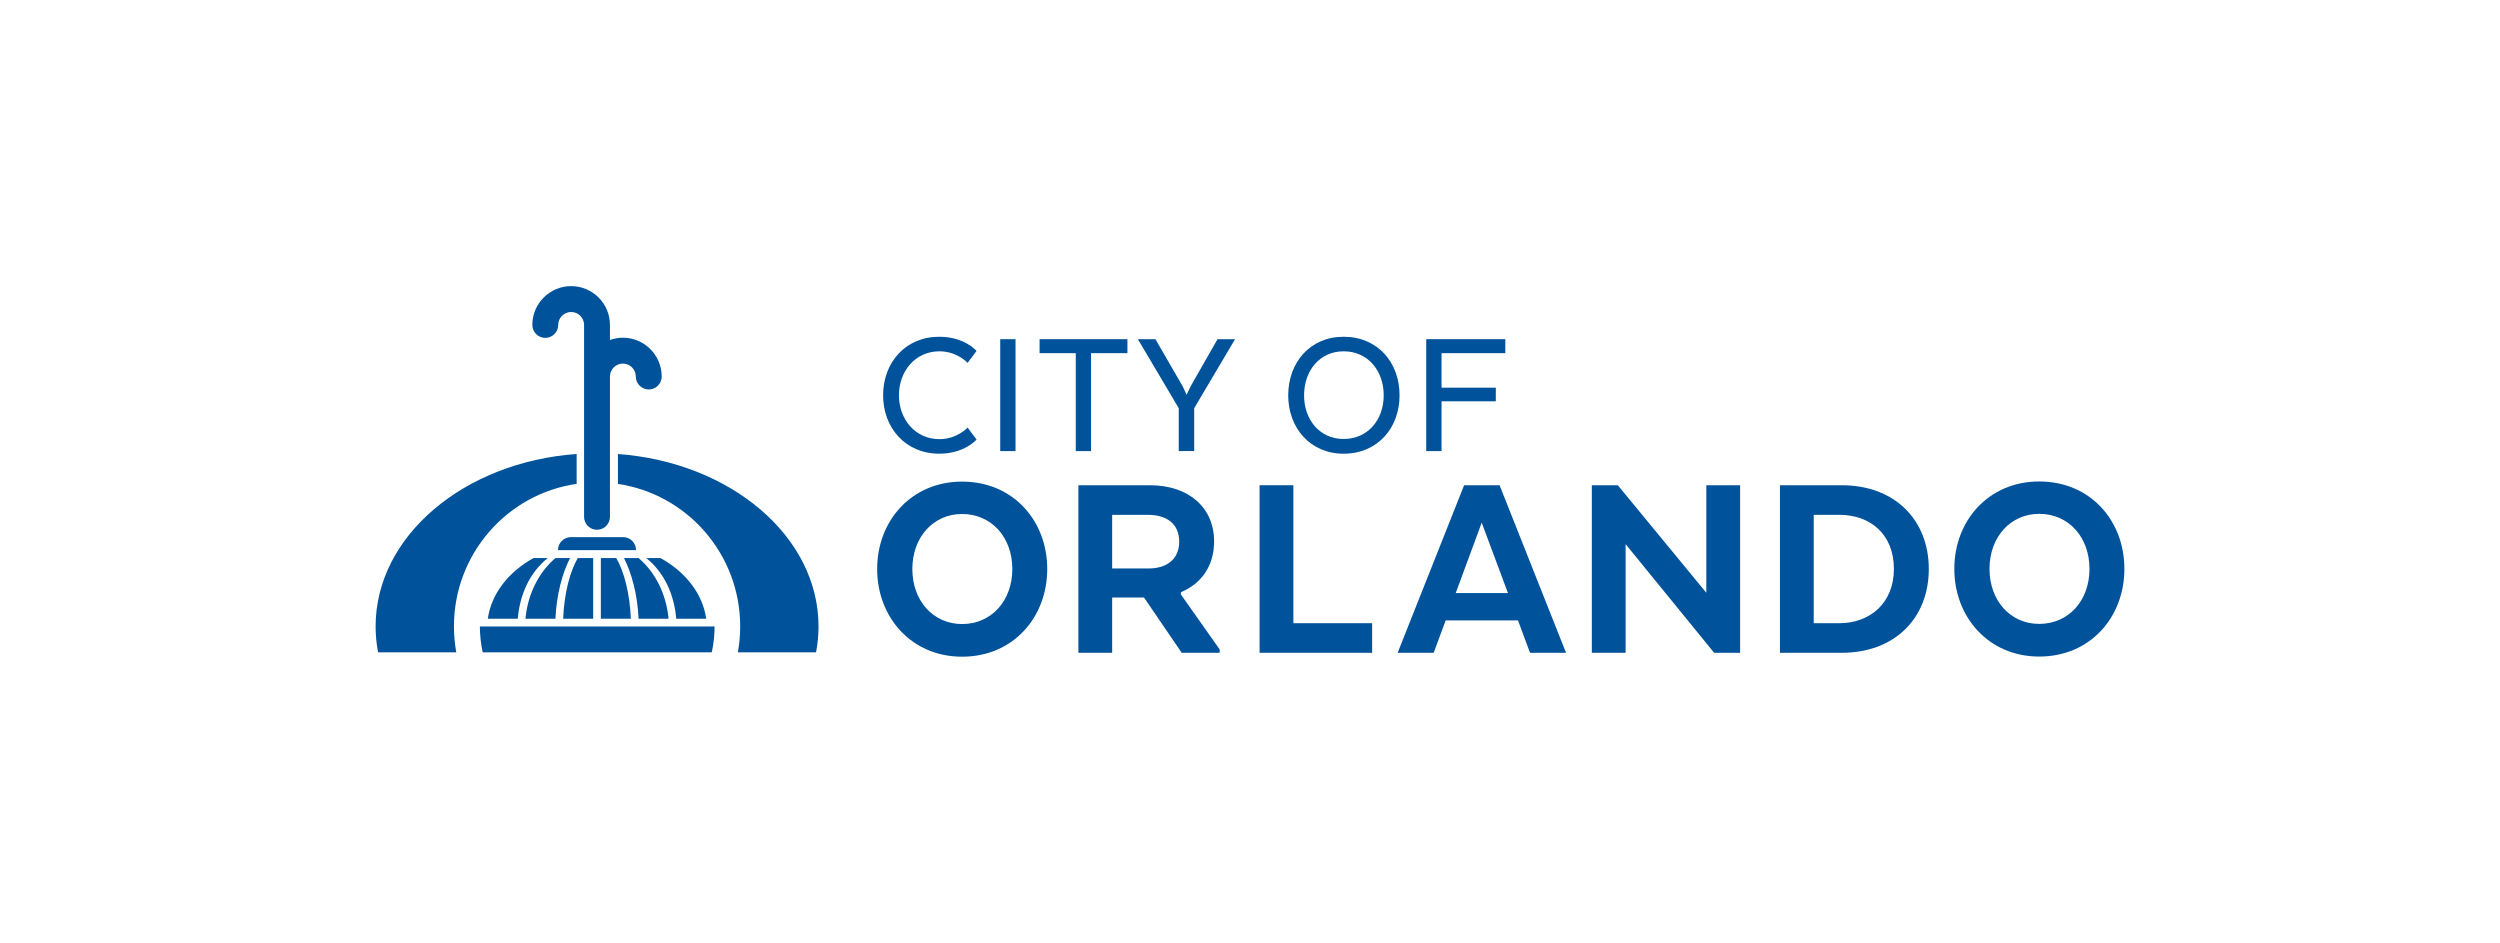 <?xml version="1.0" encoding="UTF-8"?>
<svg id="_822x310_px_-_full_colour_-_white" data-name="822x310 px - full colour - white" xmlns="http://www.w3.org/2000/svg" viewBox="0 0 822 310">
  <defs>
    <style>
      .cls-1 {
        fill: #00539b;
      }

      .cls-2 {
        fill: #fff;
      }
    </style>
  </defs>
  <rect id="white_background_KEEP_" data-name="white background (KEEP!)" class="cls-2" width="822" height="310"/>
  <g>
    <g>
      <path class="cls-1" d="M321.088,144.517s-3.925,4.661-12.266,4.661c-11.1,0-18.46-8.525-18.46-19.196,0-10.794,7.359-19.257,18.46-19.257,8.341,0,12.266,4.661,12.266,4.661l-2.944,3.925s-3.434-3.802-9.261-3.802c-7.85,0-13.308,6.439-13.308,14.473,0,7.973,5.458,14.412,13.308,14.412,5.826,0,9.261-3.802,9.261-3.802,0,0,2.944,3.925,2.944,3.925Z"/>
      <path class="cls-1" d="M333.904,148.32h-5.029v-36.797h5.029v36.797Z"/>
      <path class="cls-1" d="M341.815,111.523h28.886v4.6h-11.959v32.197h-5.029v-32.197h-11.898v-4.6h-0Z"/>
      <path class="cls-1" d="M400.322,111.523h5.765l-13.431,22.691v14.106h-5.09v-14.106l-13.431-22.691h5.765l9.015,15.577,1.165,2.576h.123l1.227-2.576,8.893-15.577Z"/>
      <path class="cls-1" d="M423.564,129.982c0-10.794,7.176-19.257,18.214-19.257,11.223,0,18.399,8.463,18.399,19.257,0,10.671-7.176,19.196-18.399,19.196-11.039,0-18.214-8.525-18.214-19.196ZM454.964,129.982c0-8.034-5.152-14.473-13.186-14.473-7.911,0-13.001,6.439-13.001,14.473,0,7.973,5.09,14.351,13.001,14.351,8.034,0,13.186-6.378,13.186-14.351Z"/>
      <path class="cls-1" d="M491.822,131.945h-17.846v16.375h-5.029v-36.797h26.003v4.6h-20.974v11.346h17.846v4.477Z"/>
    </g>
    <g>
      <path class="cls-1" d="M288.408,187.092c0-15.886,11.294-28.742,27.915-28.742,16.803,0,28.007,12.856,28.007,28.742s-11.204,28.832-28.007,28.832c-16.621,0-27.915-12.946-27.915-28.832h0ZM332.852,187.092c0-10.467-6.886-18.09-16.529-18.09-9.457,0-16.344,7.623-16.344,18.09s6.886,18.09,16.344,18.09c9.642,0,16.529-7.623,16.529-18.09Z"/>
      <path class="cls-1" d="M378.079,159.545c12.763,0,21.119,7.346,21.119,18.458,0,8.081-4.223,13.957-10.927,16.711v.735l12.763,18.09v1.102h-12.488l-12.396-18.18h-10.469v18.18h-11.109v-55.095h23.507v-0ZM377.435,169.279h-11.754v17.631h12.029c5.787,0,10.01-2.938,10.01-8.815,0-5.969-4.223-8.815-10.284-8.815Z"/>
      <path class="cls-1" d="M414.152,214.64v-55.095h11.111v45.361h25.894v9.735h-37.005Z"/>
      <path class="cls-1" d="M514.914,214.64h-11.846l-3.948-10.652h-23.782l-3.95,10.652h-11.844l21.853-55.095h11.664l21.853,55.095h-0ZM478.644,194.99h17.171l-8.63-23.142-8.54,23.142h-0Z"/>
      <path class="cls-1" d="M572.15,214.64h-8.538l-29.109-35.721v35.721h-11.111v-55.095h8.54l29.107,35.353v-35.353h11.111v55.095h0Z"/>
      <path class="cls-1" d="M605.541,214.64h-20.294v-55.095h20.294c17.446,0,28.65,11.386,28.65,27.548s-11.204,27.548-28.65,27.548h0ZM596.359,169.279v35.626h8.448c10.01,0,17.905-6.611,17.905-17.813,0-11.571-7.896-17.813-17.905-17.813,0,0-8.448,0-8.448,0Z"/>
      <path class="cls-1" d="M642.578,187.047c0-15.886,11.294-28.742,27.915-28.742,16.803,0,28.007,12.856,28.007,28.742s-11.204,28.832-28.007,28.832c-16.621,0-27.915-12.946-27.915-28.832ZM687.021,187.047c0-10.467-6.886-18.09-16.529-18.09-9.457,0-16.346,7.623-16.346,18.09s6.889,18.09,16.346,18.09c9.642,0,16.529-7.623,16.529-18.09Z"/>
    </g>
    <g>
      <path class="cls-1" d="M189.601,159.097v-9.829c-37.066,2.651-66.101,27.022-66.101,56.699,0,2.893.278,5.736.811,8.513h25.708c-.498-2.762-.76-5.606-.76-8.513,0-23.858,17.534-43.591,40.342-46.87h-0Z"/>
      <path class="cls-1" d="M203.178,149.279v9.839c22.735,3.344,40.194,23.044,40.194,46.85,0,2.906-.262,5.751-.76,8.513h25.708c.532-2.777.811-5.62.811-8.513,0-29.638-28.957-53.984-65.952-56.689Z"/>
      <path class="cls-1" d="M179.284,111.092c2.35,0,4.255-1.905,4.255-4.255,0-2.344,1.907-4.251,4.251-4.251s4.251,1.907,4.251,4.251v63.093c0,2.35,1.905,4.255,4.255,4.255s4.255-1.905,4.255-4.255v-46.13c0-2.344,1.907-4.251,4.251-4.251s4.252,1.907,4.252,4.251c0,2.35,1.905,4.255,4.255,4.255s4.255-1.905,4.255-4.255c0-7.037-5.725-12.761-12.762-12.761-1.492,0-2.919.271-4.251.744v-4.945c0-7.037-5.725-12.761-12.761-12.761s-12.761,5.725-12.761,12.761c0,2.35,1.905,4.255,4.255,4.255h0Z"/>
      <path class="cls-1" d="M232.201,203.442c-1.152-8.24-6.828-15.41-15.014-19.943h-4.684c5.962,4.779,9.168,12.005,9.849,19.943h9.849Z"/>
      <path class="cls-1" d="M209.971,183.499h-4.799c2.49,4.92,4.448,11.93,4.791,19.943h9.859c-.756-8.242-4.482-15.41-9.851-19.943Z"/>
      <path class="cls-1" d="M197.559,183.499v19.943h9.872c-.374-8.637-2.286-15.578-4.794-19.943,0,0-5.077,0-5.077,0Z"/>
      <path class="cls-1" d="M195.035,183.499h-5.077c-2.508,4.366-4.421,11.306-4.794,19.943h9.872v-19.943Z"/>
      <path class="cls-1" d="M175.406,183.499c-8.186,4.534-13.862,11.703-15.014,19.943h9.849c.681-7.939,3.887-15.164,9.849-19.943h-4.684Z"/>
      <path class="cls-1" d="M187.422,183.499h-4.799c-5.369,4.534-9.095,11.701-9.851,19.943h9.859c.343-8.014,2.301-15.023,4.791-19.943Z"/>
      <path class="cls-1" d="M158.716,214.48h75.309c.608-2.738.931-5.585.932-8.508h-77.172c0,2.923.324,5.769.932,8.508Z"/>
      <path class="cls-1" d="M204.855,176.602h-17.115c-2.362,0-4.276,1.915-4.276,4.276h25.668c0-2.362-1.915-4.276-4.276-4.276h-0Z"/>
    </g>
  </g>
</svg>